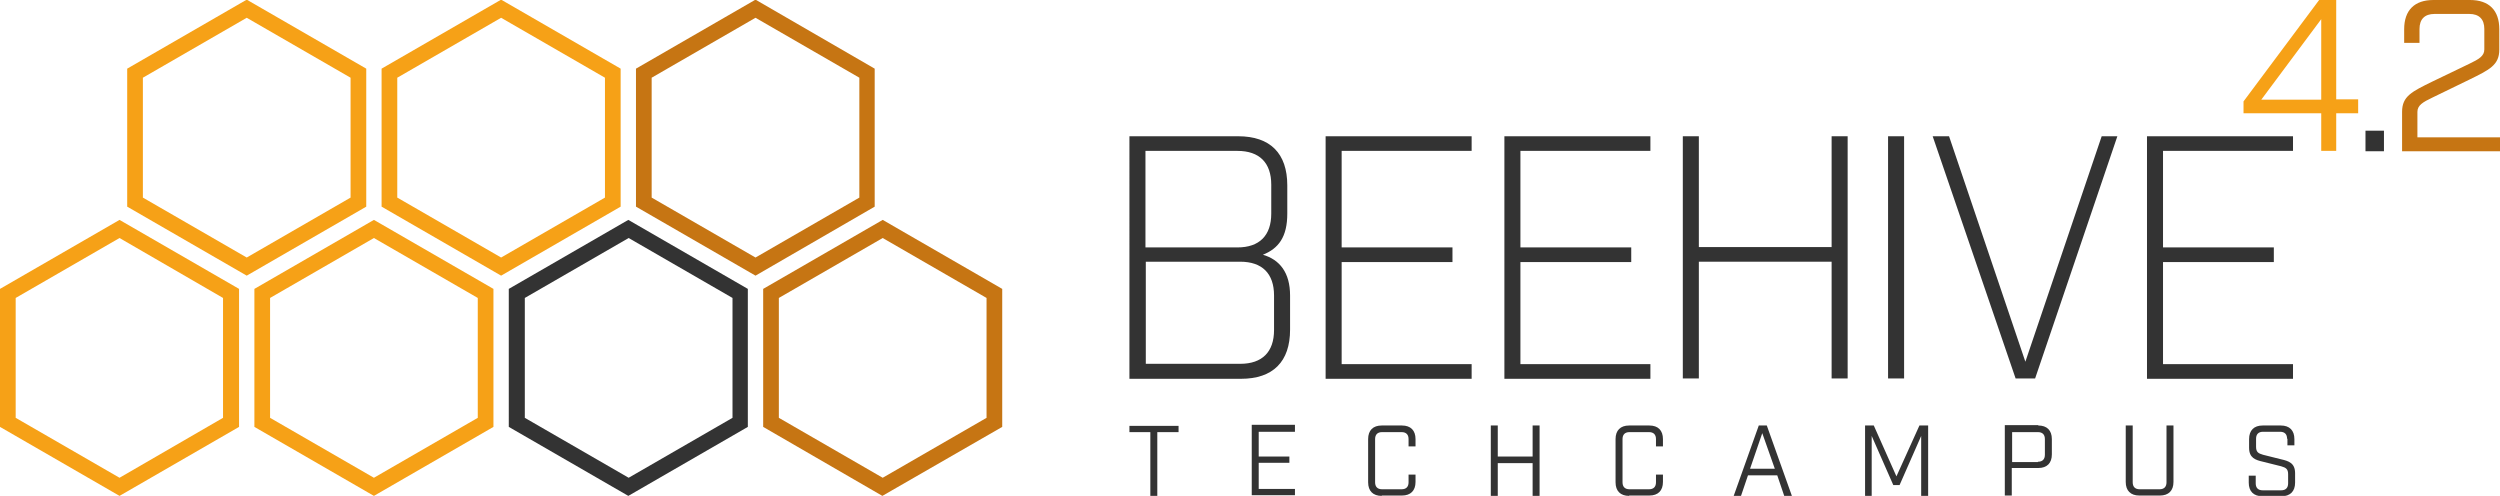 <?xml version="1.0" encoding="utf-8"?>
<!-- Generator: Adobe Illustrator 21.0.0, SVG Export Plug-In . SVG Version: 6.00 Build 0)  -->
<!DOCTYPE svg PUBLIC "-//W3C//DTD SVG 1.0//EN" "http://www.w3.org/TR/2001/REC-SVG-20010904/DTD/svg10.dtd">
<svg version="1.0" id="Laag_1" xmlns="http://www.w3.org/2000/svg" xmlns:xlink="http://www.w3.org/1999/xlink" x="0px" y="0px"
	 viewBox="0 0 717.4 142.3" enable-background="new 0 0 717.4 142.3" xml:space="preserve">
<g>
	<g>
		<path fill="#F6A117" d="M70.8,79.1L36.5,59.3V19.7L70.8-0.1l34.3,19.8v39.6L70.8,79.1z M41,56.7l29.8,17.2l29.8-17.2V22.3
			L70.8,5.1L41,22.3V56.7z"/>
		<path fill="#F6A117" d="M143.8,79.1l-34.3-19.8V19.7l34.3-19.8l34.3,19.8v39.6L143.8,79.1z M114,56.7l29.8,17.2l29.8-17.2V22.3
			L143.8,5.1L114,22.3V56.7z"/>
		<path fill="#F6A117" d="M107.3,142.3L73,122.5V82.9l34.3-19.8l34.3,19.8v39.6L107.3,142.3z M77.5,119.9l29.8,17.2l29.8-17.2V85.5
			l-29.8-17.2L77.5,85.5V119.9z"/>
		<path fill="#333333" d="M180.3,142.3l-34.3-19.8V82.9l34.3-19.8l34.3,19.8v39.6L180.3,142.3z M150.6,119.9l29.8,17.2l29.8-17.2
			V85.5l-29.8-17.2l-29.8,17.2V119.9z"/>
		<path fill="#F6A117" d="M34.3,142.3L0,122.5V82.9l34.3-19.8l34.3,19.8v39.6L34.3,142.3z M4.5,119.9l29.8,17.2L64,119.9V85.5
			L34.3,68.3L4.5,85.5V119.9z"/>
		<path fill="#C67513" d="M216.8,79.1l-34.3-19.8V19.7l34.3-19.8L251,19.7v39.6L216.8,79.1z M187,56.7l29.8,17.2l29.8-17.2V22.3
			L216.8,5.1L187,22.3V56.7z"/>
		<path fill="#C67513" d="M253.2,142.3L219,122.5V82.9l34.3-19.8l34.3,19.8v39.6L253.2,142.3z M223.5,119.9l29.8,17.2l29.8-17.2
			V85.5l-29.8-17.2l-29.8,17.2V119.9z"/>
	</g>
	<g>
		<path fill="#333333" d="M355.3,39.1c9.2,0,14.1,4.9,14.1,14.1v8.1c0,6.7-2.5,10-7,11.8c4.8,1.4,7.8,5.1,7.8,11.7v9.8
			c0,9.2-4.9,14.1-14.1,14.1h-32V39.1H355.3z M355.1,71c6.3,0,9.7-3.4,9.7-9.7V53c0-6.3-3.4-9.7-9.7-9.7h-26.4V71H355.1z
			 M355.9,104.4c6.3,0,9.7-3.4,9.7-9.7v-9.9c0-6.3-3.4-9.7-9.7-9.7h-27.1v29.3H355.9z"/>
		<path fill="#333333" d="M422.3,39.1v4.2h-37.3V71h31.8v4.2h-31.8v29.3h37.3v4.2h-41.9V39.1H422.3z"/>
		<path fill="#333333" d="M473.6,39.1v4.2h-37.3V71h31.8v4.2h-31.8v29.3h37.3v4.2h-41.9V39.1H473.6z"/>
		<path fill="#333333" d="M482.9,39.1h4.6v31.8h38.1V39.1h4.6v69.5h-4.6V75.1h-38.1v33.5h-4.6V39.1z"/>
		<path fill="#333333" d="M541.8,39.1h4.6v69.5h-4.6V39.1z"/>
		<path fill="#333333" d="M584,108.6h-5.6l-23.8-69.5h4.7l21.9,64.7l21.9-64.7h4.5L584,108.6z"/>
		<path fill="#333333" d="M658,39.1v4.2h-37.3V71h31.8v4.2h-31.8v29.3H658v4.2h-41.9V39.1H658z"/>
	</g>
	<g>
		<path fill="#F6A117" d="M670.4,32.5v10.8h-4.3V32.5h-22.3v-3.4L665.5,0h4.9v28.5h6.3v4H670.4z M666.1,28.5V5.5l-17.2,23.1H666.1z"
			/>
		<path fill="#333333" d="M678.8,43.4v-5.9h5.3v5.9H678.8z"/>
		<path fill="#C67513" d="M694.2,12.3h-4.3V8.4c0-5.5,3-8.4,8.4-8.4h10.5c5.5,0,8.4,3,8.4,8.4v5.8c0,4.5-2.8,5.8-8.7,8.7L698,28
			c-2.7,1.3-4.3,2.2-4.3,4.1v7.3h23.7v4h-28.1V32.1c0-4.5,2.8-5.8,8.7-8.7l10.6-5.1c2.7-1.3,4.3-2.2,4.3-4.1V8.3
			c0-2.8-1.5-4.3-4.3-4.3h-10c-2.8,0-4.3,1.5-4.3,4.3V12.3z"/>
	</g>
	<g>
		<path fill="#333333" d="M332.1,124v18.3h-2V124h-6v-1.8h14.1v1.8H332.1z"/>
		<path fill="#333333" d="M371.6,122.1v1.8h-10.4v7.1h8.8v1.8h-8.8v7.5h10.4v1.8h-12.4v-20.2H371.6z"/>
		<path fill="#333333" d="M396.5,142.3c-2.5,0-3.9-1.4-3.9-3.9V126c0-2.5,1.4-3.9,3.9-3.9h5.8c2.5,0,3.9,1.4,3.9,3.9v2.1h-2V126
			c0-1.3-0.7-2-2-2h-5.6c-1.3,0-2,0.7-2,2v12.4c0,1.3,0.7,2,2,2h5.6c1.3,0,2-0.7,2-2v-2.2h2v2.1c0,2.5-1.4,3.9-3.9,3.9H396.5z"/>
		<path fill="#333333" d="M427.8,122.1h2v8.9h10v-8.9h2v20.2h-2v-9.4h-10v9.4h-2V122.1z"/>
		<path fill="#333333" d="M467.5,142.3c-2.5,0-3.9-1.4-3.9-3.9V126c0-2.5,1.4-3.9,3.9-3.9h5.8c2.5,0,3.9,1.4,3.9,3.9v2.1h-2V126
			c0-1.3-0.7-2-2-2h-5.6c-1.3,0-2,0.7-2,2v12.4c0,1.3,0.7,2,2,2h5.6c1.3,0,2-0.7,2-2v-2.2h2v2.1c0,2.5-1.4,3.9-3.9,3.9H467.5z"/>
		<path fill="#333333" d="M501.6,136.4l-2,5.9h-2.1l7.2-20.2h2.3l7.2,20.2h-2.2l-2-5.9H501.6z M505.7,124.3l-3.5,10.2h7.1
			L505.7,124.3z"/>
		<path fill="#333333" d="M553.3,142.3h-2v-17.2l-6.2,14.1h-1.8l-6.2-14.1v17.2h-1.9v-20.2h2.5l6.5,14.6l6.6-14.6h2.5V142.3z"/>
		<path fill="#333333" d="M584.9,122.1c2.5,0,3.9,1.4,3.9,3.9v4.4c0,2.5-1.4,3.9-3.9,3.9h-7.6v7.9h-2v-20.2H584.9z M584.8,132.5
			c1.3,0,2-0.7,2-2V126c0-1.3-0.7-2-2-2h-7.4v8.6H584.8z"/>
		<path fill="#333333" d="M623.7,138.3c0,2.5-1.4,3.9-3.9,3.9h-5.9c-2.5,0-3.9-1.4-3.9-3.9v-16.2h2v16.3c0,1.3,0.7,2,2,2h5.7
			c1.3,0,2-0.7,2-2v-16.3h2V138.3z"/>
		<path fill="#333333" d="M656.3,125.9c0-1.3-0.7-2-2-2h-4.9c-1.3,0-2,0.7-2,2v2.3c0,1.5,0.6,1.9,2,2.3l5.2,1.3c2.2,0.5,4,1.1,4,4
			v2.7c0,2.5-1.4,3.9-3.9,3.9h-5.5c-2.5,0-3.9-1.4-3.9-3.9v-2h2v2.2c0,1.3,0.7,2,2,2h5.3c1.3,0,2-0.7,2-2v-2.6c0-1.5-0.6-1.9-2-2.3
			l-5.2-1.3c-2.2-0.5-4-1.1-4-4V126c0-2.5,1.4-3.9,3.9-3.9h5.2c2.5,0,3.9,1.4,3.9,3.9v1.8h-2V125.9z"/>
	</g>
</g>
</svg>

